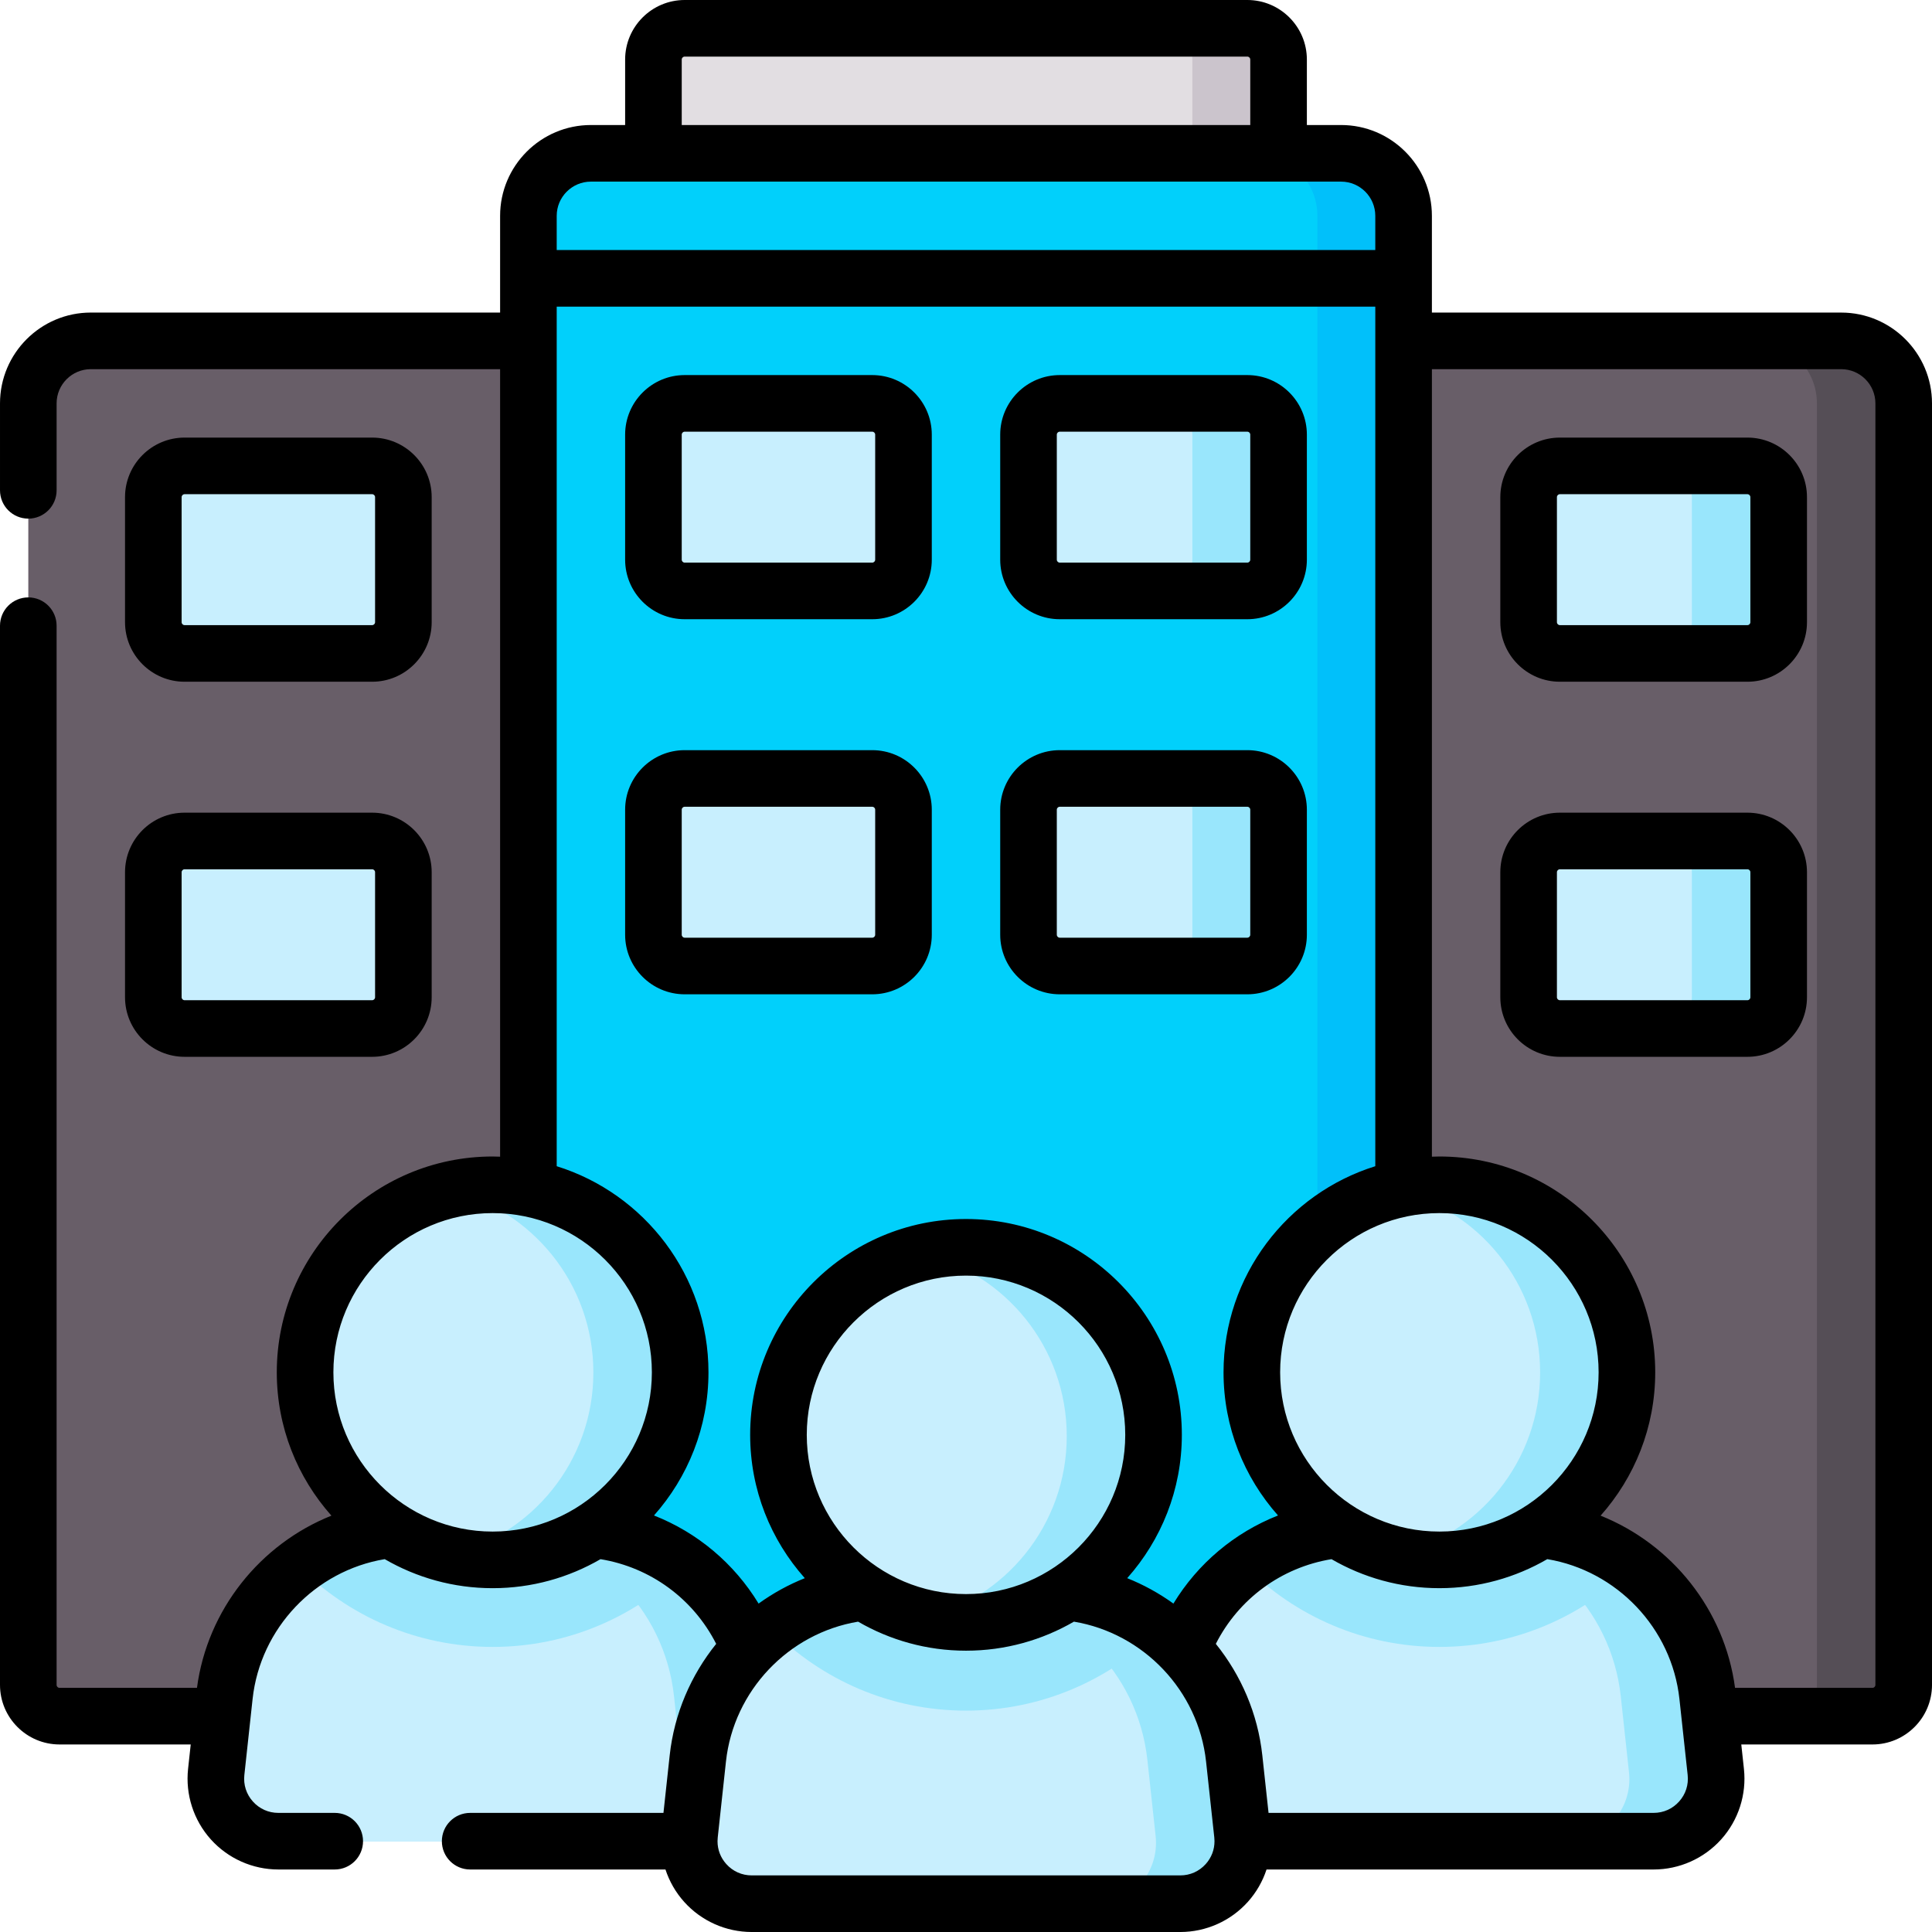 <svg id="Capa_1" enable-background="new 0 0 512 512" height="512" viewBox="0 0 512 512" width="512" xmlns="http://www.w3.org/2000/svg"><g><g><g><path d="m496.217 454.8c4.575 0 8.283-3.709 8.283-8.283v-339.617c0-9.149-7.417-16.567-16.567-16.567h-463.866c-9.15 0-16.567 7.418-16.567 16.567v339.617c0 4.575 3.709 8.283 8.283 8.283z" fill="#685e68"/><g fill="#c8effe"><path d="m98.617 173.167h-49.7c-4.575 0-8.283-3.709-8.283-8.283v-33.134c0-4.575 3.709-8.283 8.283-8.283h49.7c4.575 0 8.283 3.709 8.283 8.283v33.133c0 4.575-3.709 8.284-8.283 8.284z"/><path d="m98.617 272.567h-49.7c-4.575 0-8.283-3.709-8.283-8.283v-33.134c0-4.575 3.709-8.283 8.283-8.283h49.7c4.575 0 8.283 3.708 8.283 8.283v33.133c0 4.575-3.709 8.284-8.283 8.284z"/><path d="m413.383 173.167h49.7c4.575 0 8.283-3.709 8.283-8.283v-33.134c0-4.575-3.709-8.283-8.283-8.283h-49.7c-4.575 0-8.283 3.709-8.283 8.283v33.133c0 4.575 3.709 8.284 8.283 8.284z"/><path d="m413.383 272.567h49.7c4.575 0 8.283-3.709 8.283-8.283v-33.134c0-4.575-3.709-8.283-8.283-8.283h-49.7c-4.575 0-8.283 3.708-8.283 8.283v33.133c0 4.575 3.709 8.284 8.283 8.284z"/></g><path d="m487.933 90.333h-23c9.15 0 16.567 7.417 16.567 16.567v339.617c0 4.575-3.708 8.283-8.283 8.283h23c4.575 0 8.283-3.709 8.283-8.283v-339.617c0-9.149-7.417-16.567-16.567-16.567z" fill="#554e56"/><path d="m463.083 123.467h-23c4.575 0 8.283 3.709 8.283 8.283v33.133c0 4.575-3.709 8.283-8.283 8.283h23c4.575 0 8.283-3.709 8.283-8.283v-33.133c.001-4.575-3.708-8.283-8.283-8.283z" fill="#99e6fc"/><path d="m463.083 222.867h-23c4.575 0 8.283 3.708 8.283 8.283v33.133c0 4.575-3.709 8.283-8.283 8.283h23c4.575 0 8.283-3.709 8.283-8.283v-33.133c.001-4.575-3.708-8.283-8.283-8.283z" fill="#99e6fc"/></g><g><path d="m338.967 45.634h-165.667v-29.85c0-4.575 3.709-8.283 8.283-8.283h149.1c4.575 0 8.283 3.709 8.283 8.283v29.85z" fill="#e2dee2"/><path d="m330.683 7.5h-22.98c4.575 0 8.283 3.708 8.283 8.283v29.85h22.98v-29.85c.001-4.575-3.708-8.283-8.283-8.283z" fill="#cbc4cc"/><path d="m140.167 454.8v-397.6c0-9.15 7.417-16.567 16.567-16.567h198.8c9.15 0 16.567 7.417 16.567 16.567v397.6z" fill="#01d0fb"/><g fill="#c8effe"><path d="m231.283 156.6h-49.7c-4.575 0-8.283-3.709-8.283-8.283v-33.133c0-4.575 3.709-8.283 8.283-8.283h49.7c4.575 0 8.283 3.709 8.283 8.283v33.133c.001 4.574-3.708 8.283-8.283 8.283z"/><path d="m327.683 156.6h-46.7c-4.575 0-8.283-3.709-8.283-8.283v-33.133c0-4.575 3.709-8.283 8.283-8.283h46.7c4.575 0 8.283 3.709 8.283 8.283v33.133c0 4.574-3.708 8.283-8.283 8.283z"/><path d="m231.283 256h-49.7c-4.575 0-8.283-3.709-8.283-8.283v-33.133c0-4.575 3.709-8.283 8.283-8.283h49.7c4.575 0 8.283 3.709 8.283 8.283v33.133c.001 4.574-3.708 8.283-8.283 8.283z"/><path d="m327.683 256h-46.7c-4.575 0-8.283-3.709-8.283-8.283v-33.133c0-4.575 3.709-8.283 8.283-8.283h46.7c4.575 0 8.283 3.709 8.283 8.283v33.133c0 4.574-3.708 8.283-8.283 8.283z"/></g><path d="m355.533 40.633h-22.98c9.149 0 16.567 7.417 16.567 16.567v397.6h22.98v-397.6c0-9.15-7.417-16.567-16.567-16.567z" fill="#01c0fa"/><path d="m330.683 106.9h-22.98c4.575 0 8.283 3.709 8.283 8.283v33.133c0 4.575-3.708 8.283-8.283 8.283h22.98c4.575 0 8.283-3.709 8.283-8.283v-33.133c.001-4.574-3.708-8.283-8.283-8.283z" fill="#99e6fc"/><path d="m330.683 206.3h-22.98c4.575 0 8.283 3.708 8.283 8.283v33.133c0 4.575-3.708 8.283-8.283 8.283h22.98c4.575 0 8.283-3.708 8.283-8.283v-33.133c.001-4.575-3.708-8.283-8.283-8.283z" fill="#99e6fc"/></g><g><path d="m432.87 484.748 10.027-36.165-21.303-33.499h-91.565c-10.701 8.012-18.114 20.261-19.651 34.455l-2.182 20.149c-1.061 9.805 6.615 18.364 16.47 18.364h93.954z" fill="#c8effe"/><path d="m454.702 469.688-2.181-20.149c-2.539-23.45-21.1-41.613-44.065-44.081h-23c22.964 2.467 41.526 20.631 44.065 44.081l2.181 20.149c1.061 9.805-6.615 18.364-16.47 18.364h23c9.855 0 17.531-8.558 16.47-18.364z" fill="#99e6fc"/><path d="m432.87 415.084c-6.978-5.224-15.35-8.652-24.414-9.626h-54.013c-9.064.974-17.436 4.401-24.414 9.625 13.167 13.193 31.357 21.367 51.421 21.367s38.253-8.173 51.42-21.366z" fill="#99e6fc"/><path d="m369.949 412.098 15.506-1.332 27.221-13.872 8.917-47.56-36.138-33.999h-15.506c-21.901 5.194-38.2 24.877-38.2 48.381 0 23.505 16.299 43.188 38.2 48.382z" fill="#c8effe"/><path d="m381.449 313.983c-3.96 0-7.807.477-11.5 1.353 21.901 5.194 38.2 24.877 38.2 48.381s-16.299 43.186-38.2 48.381c3.693.876 7.54 1.353 11.5 1.353 27.449 0 49.7-22.267 49.7-49.734s-22.251-49.734-49.7-49.734z" fill="#99e6fc"/></g><g><path d="m181.971 484.748 10.027-36.165-21.303-33.499h-91.565c-10.701 8.012-18.114 20.261-19.651 34.455l-2.181 20.149c-1.062 9.805 6.614 18.364 16.47 18.364h93.954z" fill="#c8effe"/><path d="m203.803 469.688-2.181-20.149c-2.539-23.45-21.1-41.613-44.065-44.081h-23c22.964 2.467 41.526 20.631 44.065 44.081l2.181 20.149c1.062 9.805-6.615 18.364-16.47 18.364h23c9.856 0 17.532-8.558 16.47-18.364z" fill="#99e6fc"/><path d="m181.971 415.084c-6.978-5.224-15.35-8.652-24.414-9.626h-54.013c-9.064.974-17.436 4.401-24.414 9.625 13.167 13.193 31.357 21.367 51.42 21.367s38.254-8.173 51.421-21.366z" fill="#99e6fc"/><path d="m119.051 412.098 15.506-1.332 27.22-13.872 8.918-47.56-36.138-33.999h-15.506c-21.901 5.194-38.2 24.877-38.2 48.381 0 23.505 16.299 43.188 38.2 48.382z" fill="#c8effe"/><path d="m130.551 313.983c-3.96 0-7.807.477-11.5 1.353 21.901 5.194 38.2 24.877 38.2 48.381s-16.299 43.186-38.2 48.381c3.693.876 7.54 1.353 11.5 1.353 27.449 0 49.7-22.267 49.7-49.734s-22.252-49.734-49.7-49.734z" fill="#99e6fc"/></g><g><path d="m307.421 501.629 10.027-36.165-21.303-33.498h-91.565c-10.701 8.012-18.114 20.261-19.651 34.455l-2.182 20.149c-1.061 9.805 6.615 18.364 16.47 18.364h93.954z" fill="#c8effe"/><path d="m329.253 486.57-2.181-20.149c-2.539-23.45-21.1-41.613-44.065-44.081h-23c22.964 2.467 41.526 20.631 44.065 44.081l2.181 20.149c1.061 9.805-6.615 18.364-16.47 18.364h23c9.855-.001 17.531-8.559 16.47-18.364z" fill="#99e6fc"/><path d="m307.421 431.966c-6.978-5.224-15.35-8.652-24.414-9.626h-54.013c-9.064.974-17.436 4.401-24.414 9.626 13.167 13.193 31.357 21.367 51.42 21.367s38.253-8.174 51.421-21.367z" fill="#99e6fc"/><path d="m244.5 428.979 15.506-1.332 27.22-13.872 8.918-47.56-36.138-33.999h-15.506c-21.901 5.194-38.2 24.877-38.2 48.381 0 23.506 16.299 43.188 38.2 48.382z" fill="#c8effe"/><path d="m256 330.865c-3.96 0-7.807.477-11.5 1.353 21.901 5.194 38.2 24.877 38.2 48.381s-16.299 43.187-38.2 48.381c3.693.876 7.54 1.353 11.5 1.353 27.449 0 49.7-22.267 49.7-49.734 0-27.468-22.251-49.734-49.7-49.734z" fill="#99e6fc"/></g></g><g><path d="m48.916 180.667h49.7c8.703 0 15.783-7.08 15.783-15.783v-33.134c0-8.703-7.081-15.783-15.783-15.783h-49.7c-8.703 0-15.783 7.08-15.783 15.783v33.133c0 8.703 7.081 15.784 15.783 15.784zm-.783-48.917c0-.432.352-.783.783-.783h49.7c.432 0 .783.352.783.783v33.133c0 .432-.352.783-.783.783h-49.7c-.432 0-.783-.352-.783-.783z"/><path d="m33.133 264.283c0 8.703 7.081 15.784 15.783 15.784h49.7c8.703 0 15.783-7.081 15.783-15.784v-33.133c0-8.703-7.081-15.783-15.783-15.783h-49.7c-8.703 0-15.783 7.08-15.783 15.783zm15-33.133c0-.432.352-.783.783-.783h49.7c.432 0 .783.352.783.783v33.133c0 .432-.352.784-.783.784h-49.7c-.432 0-.783-.352-.783-.784z"/><path d="m181.45 164.1h49.7c8.703 0 15.783-7.08 15.783-15.783v-33.134c0-8.703-7.081-15.783-15.783-15.783h-49.7c-8.703 0-15.784 7.08-15.784 15.783v33.134c0 8.703 7.081 15.783 15.784 15.783zm-.784-48.917c0-.432.352-.783.784-.783h49.7c.432 0 .783.352.783.783v33.134c0 .432-.352.783-.783.783h-49.7c-.432 0-.784-.352-.784-.783z"/><path d="m280.85 164.1h49.7c8.703 0 15.783-7.08 15.783-15.783v-33.134c0-8.703-7.08-15.783-15.783-15.783h-49.7c-8.703 0-15.783 7.08-15.783 15.783v33.134c-.001 8.703 7.079 15.783 15.783 15.783zm-.784-48.917c0-.432.352-.783.783-.783h49.7c.432 0 .783.352.783.783v33.134c0 .432-.352.783-.783.783h-49.7c-.432 0-.783-.352-.783-.783z"/><path d="m246.933 247.717v-33.133c0-8.703-7.081-15.784-15.783-15.784h-49.7c-8.703 0-15.784 7.081-15.784 15.784v33.133c0 8.703 7.081 15.783 15.784 15.783h49.7c8.702 0 15.783-7.08 15.783-15.783zm-66.267 0v-33.133c0-.432.352-.784.784-.784h49.7c.432 0 .783.352.783.784v33.133c0 .432-.352.783-.783.783h-49.7c-.432 0-.784-.352-.784-.783z"/><path d="m280.85 263.5h49.7c8.703 0 15.783-7.08 15.783-15.783v-33.133c0-8.703-7.08-15.784-15.783-15.784h-49.7c-8.703 0-15.783 7.081-15.783 15.784v33.133c-.001 8.703 7.079 15.783 15.783 15.783zm-.784-48.917c0-.432.352-.784.783-.784h49.7c.432 0 .783.352.783.784v33.133c0 .432-.352.783-.783.783h-49.7c-.432 0-.783-.352-.783-.783z"/><path d="m463.083 115.967h-49.7c-8.703 0-15.783 7.08-15.783 15.783v33.133c0 8.703 7.08 15.783 15.783 15.783h49.7c8.703 0 15.784-7.08 15.784-15.783v-33.133c0-8.703-7.081-15.783-15.784-15.783zm.784 48.916c0 .432-.352.783-.784.783h-49.7c-.432 0-.783-.352-.783-.783v-33.133c0-.432.352-.783.783-.783h49.7c.433 0 .784.352.784.783z"/><path d="m463.083 215.367h-49.7c-8.703 0-15.783 7.08-15.783 15.783v33.133c0 8.703 7.08 15.784 15.783 15.784h49.7c8.703 0 15.784-7.081 15.784-15.784v-33.133c0-8.703-7.081-15.783-15.784-15.783zm.784 48.916c0 .432-.352.784-.784.784h-49.7c-.432 0-.783-.352-.783-.784v-33.133c0-.432.352-.783.783-.783h49.7c.433 0 .784.352.784.783z"/><path d="m487.934 82.834h-108.467v-25.634c0-13.271-10.796-24.067-24.066-24.067h-9.067v-17.35c-.001-8.702-7.081-15.783-15.784-15.783h-149.1c-8.703 0-15.784 7.081-15.784 15.783v17.35h-9.066c-13.271 0-24.067 10.796-24.067 24.067v25.633h-108.466c-13.271.001-24.067 10.796-24.067 24.067v23.042c0 4.142 3.358 7.5 7.5 7.5s7.5-3.358 7.5-7.5v-23.042c0-4.999 4.067-9.066 9.067-9.066h108.466v208.7c-.659-.023-1.318-.05-1.982-.05-31.54 0-57.2 25.66-57.2 57.2 0 14.566 5.481 27.87 14.478 37.979-18.855 7.545-32.881 24.907-35.63 45.637h-36.416c-.432 0-.783-.352-.783-.783v-280.7c0-4.142-3.358-7.5-7.5-7.5s-7.5 3.358-7.5 7.5v280.7c0 8.703 7.08 15.783 15.783 15.783h34.76l-.701 6.475c-.735 6.785 1.458 13.589 6.016 18.667 4.558 5.079 11.086 7.991 17.911 7.991h14.938c4.142 0 7.5-3.358 7.5-7.5s-3.358-7.5-7.5-7.5h-14.938c-2.609 0-5.005-1.069-6.748-3.011-1.742-1.941-2.547-4.439-2.266-7.032l2.182-20.136c2.033-18.766 16.584-33.992 35.017-37.065 8.42 4.883 18.183 7.694 28.597 7.694 10.411 0 20.173-2.81 28.591-7.69 13.291 2.189 24.591 10.509 30.653 22.445-6.684 8.302-11.121 18.476-12.323 29.568l-1.65 15.227h-51.224c-4.142 0-7.5 3.358-7.5 7.5s3.358 7.5 7.5 7.5h51.757c1.03 3.139 2.701 6.068 4.951 8.576 4.558 5.079 11.086 7.991 17.911 7.991h113.564c6.824 0 13.353-2.913 17.911-7.992 2.251-2.508 3.922-5.436 4.951-8.575h102.587c6.824 0 13.353-2.913 17.911-7.992 4.559-5.079 6.751-11.883 6.016-18.668l-.701-6.474h34.76c8.703 0 15.783-7.081 15.783-15.783v-339.616c.001-13.27-10.795-24.066-24.065-24.066zm-106.485 323.049c-23.27 0-42.2-18.931-42.2-42.2s18.931-42.2 42.2-42.2c23.27 0 42.2 18.931 42.2 42.2s-18.93 42.2-42.2 42.2zm-200.783-390.1c0-.432.352-.783.784-.783h149.1c.432 0 .783.352.783.783v17.35h-150.667zm-24.066 32.35h198.8c4.999 0 9.066 4.067 9.066 9.067v9.066h-216.933v-9.066c0-4.999 4.068-9.067 9.067-9.067zm-68.249 315.55c0-23.269 18.931-42.2 42.2-42.2s42.2 18.931 42.2 42.2-18.931 42.2-42.2 42.2-42.2-18.931-42.2-42.2zm84.963 37.933c8.972-10.104 14.437-23.389 14.437-37.932 0-25.629-16.944-47.376-40.218-54.626v-227.791h216.934v227.79c-23.274 7.251-40.218 28.997-40.218 54.626 0 14.543 5.465 27.829 14.437 37.932-11.504 4.535-21.237 12.696-27.72 23.35-3.769-2.72-7.878-4.989-12.244-6.736 8.997-10.109 14.478-23.413 14.478-37.979 0-31.54-25.66-57.2-57.2-57.2s-57.2 25.66-57.2 57.2c0 14.566 5.481 27.87 14.478 37.979-4.366 1.747-8.476 4.016-12.245 6.736-6.482-10.653-16.215-18.815-27.719-23.349zm40.486-21.366c0-23.269 18.931-42.2 42.2-42.2s42.2 18.931 42.2 42.2-18.931 42.2-42.2 42.2-42.2-18.931-42.2-42.2zm98.982 116.75h-113.564c-2.609 0-5.005-1.069-6.748-3.011-1.52-1.693-2.325-3.81-2.32-6.044 0-.004.001-.008.001-.012 0-.007-.001-.013-.001-.02.002-.317.019-.636.054-.957l2.181-20.135c2.033-18.767 16.584-33.992 35.017-37.066 8.42 4.883 18.184 7.694 28.598 7.694s20.178-2.811 28.598-7.694c18.433 3.073 32.984 18.299 35.018 37.066l2.182 20.135c.034.317.051.633.053.946 0 .01-.001.02-.001.031 0 .008.001.016.001.023.002 2.23-.803 4.342-2.32 6.033-1.744 1.942-4.14 3.011-6.749 3.011zm132.197-19.578c-1.743 1.941-4.14 3.011-6.748 3.011h-102.054l-1.65-15.228c-1.202-11.092-5.638-21.266-12.322-29.568 6.062-11.936 17.362-20.256 30.653-22.445 8.418 4.88 18.18 7.69 28.591 7.69 10.414 0 20.178-2.811 28.597-7.694 18.434 3.073 32.984 18.298 35.018 37.065l2.182 20.135c.28 2.595-.524 5.093-2.267 7.034zm52.021-30.905c0 .432-.352.783-.783.783h-36.415c-2.75-20.73-16.775-38.092-35.63-45.637 8.997-10.109 14.478-23.414 14.478-37.979 0-31.54-25.66-57.2-57.2-57.2-.665 0-1.323.028-1.982.05v-208.7h108.467c4.999 0 9.066 4.067 9.066 9.066v339.617z"/></g></g></svg>